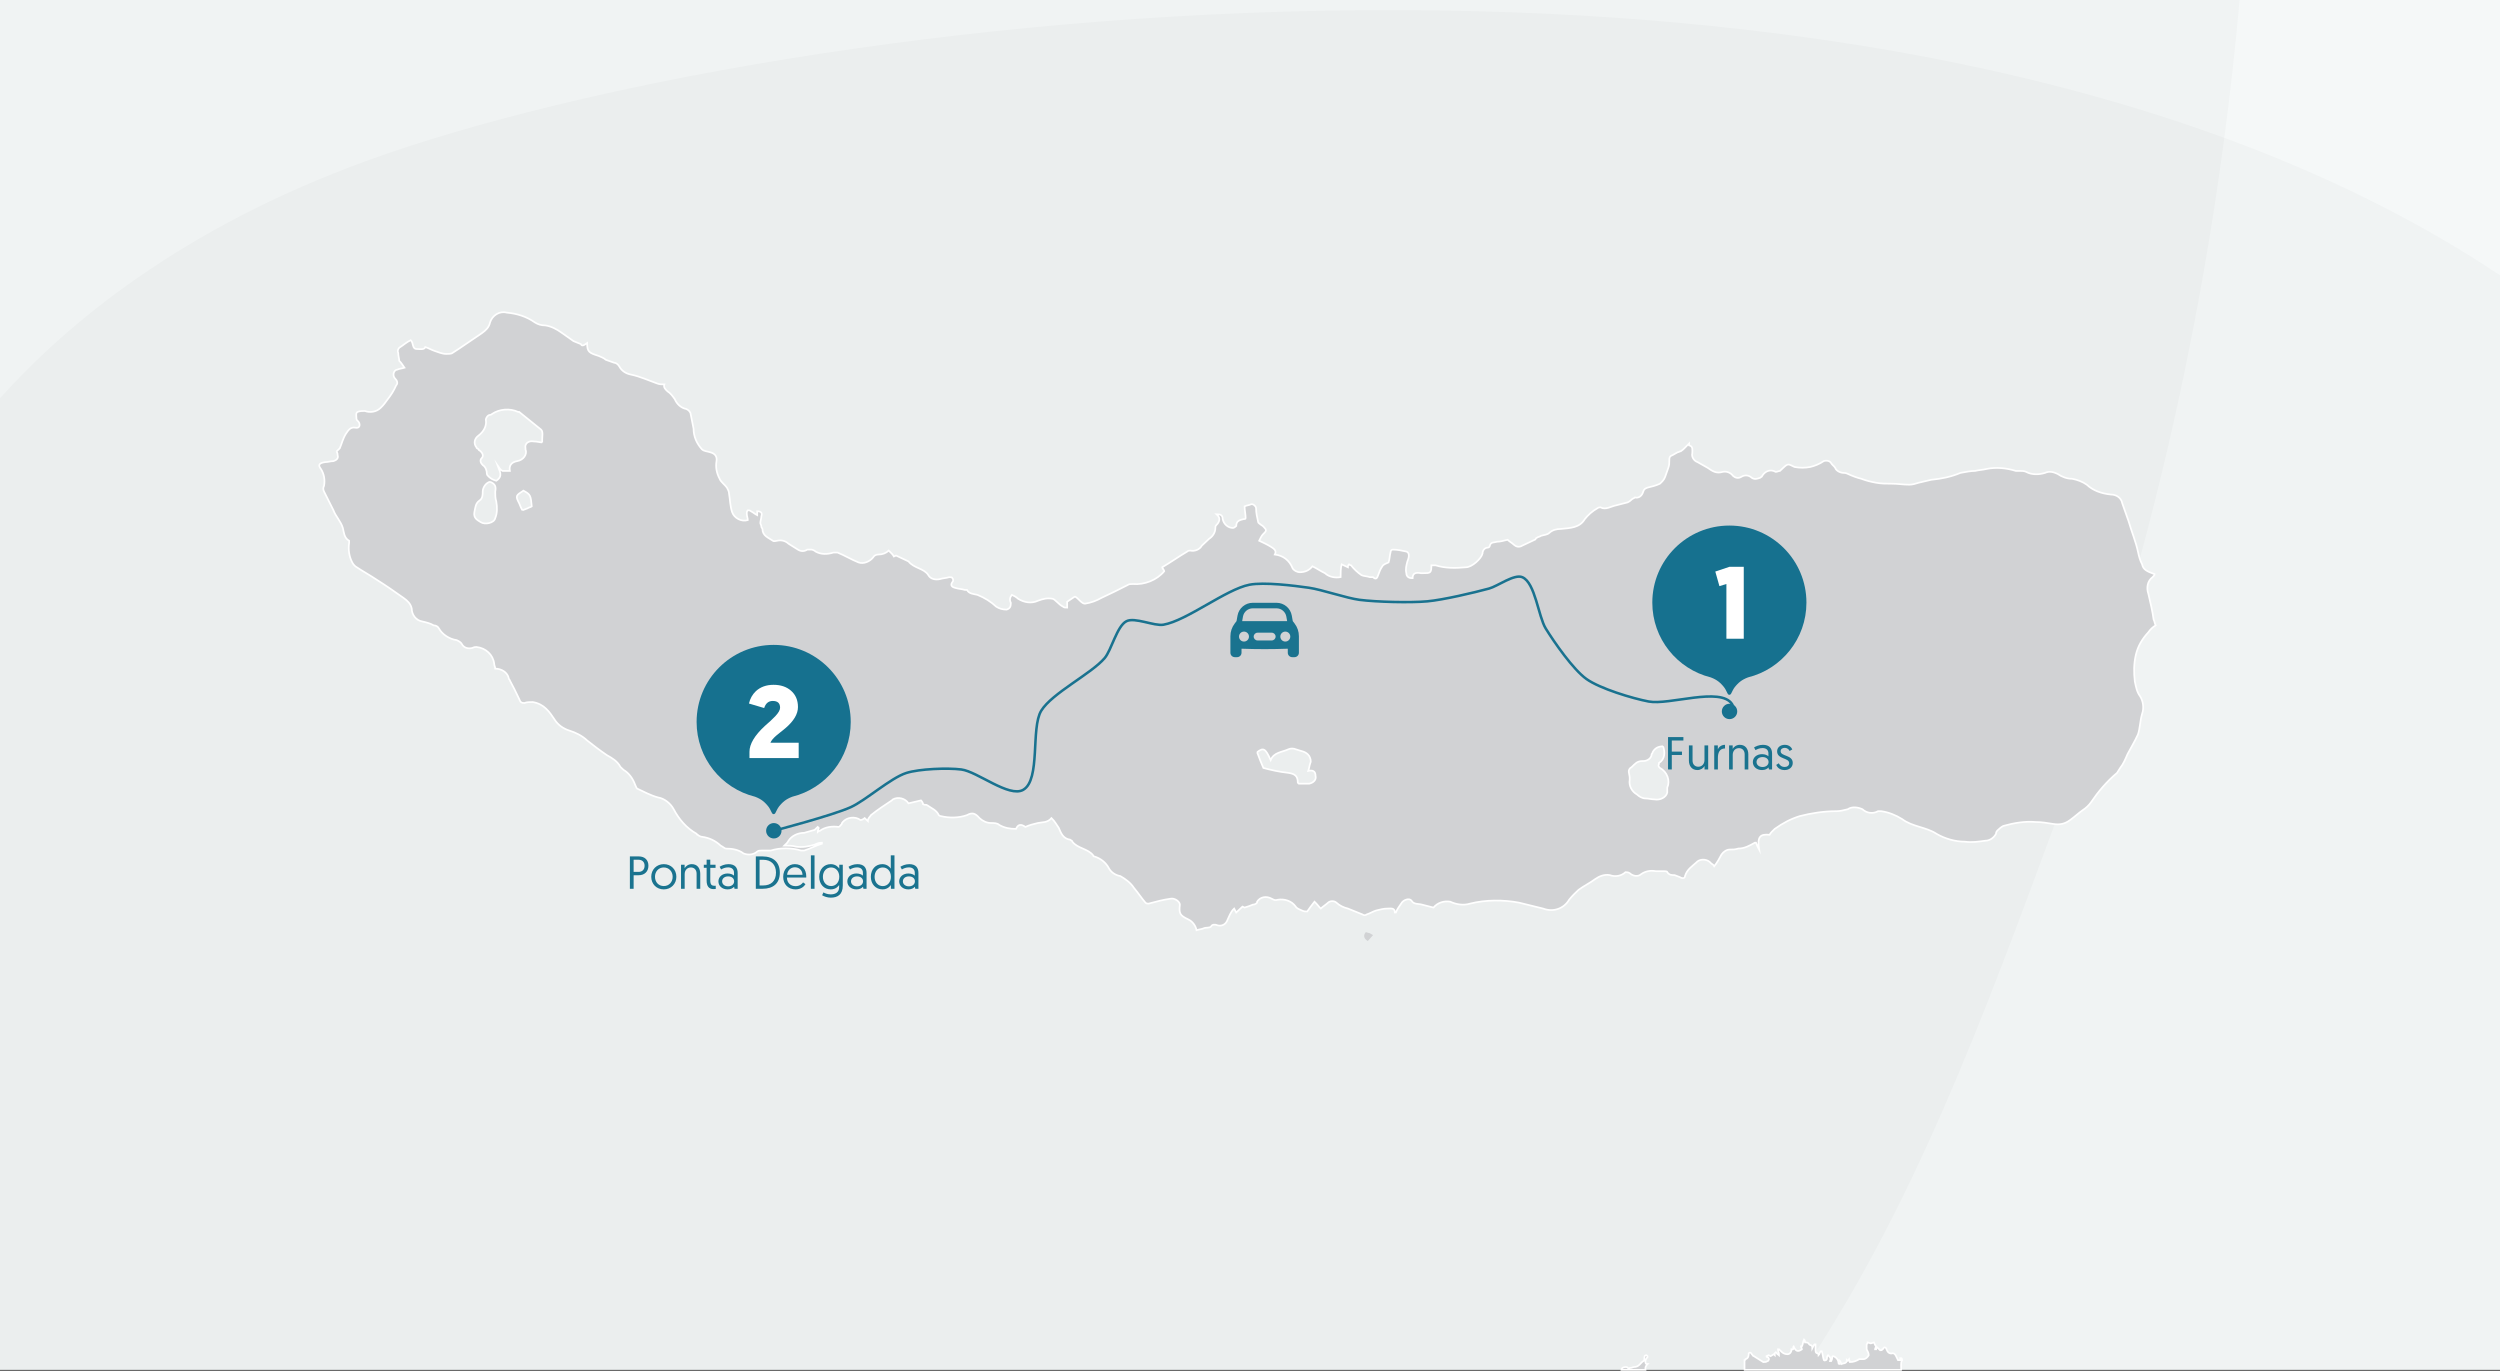 <?xml version="1.0" encoding="UTF-8"?><svg id="Page" xmlns="http://www.w3.org/2000/svg" viewBox="0 0 730 400.25"><rect x="0" y="0" width="730" height="400.25" fill="#333333" stroke="none"/><defs><style>.cls-1{fill:#010101;isolation:isolate;opacity:.02;}.cls-2{fill:#f5f8f8;}.cls-3{fill:#fff;}.cls-4,.cls-5{fill:#d1d2d4;}.cls-6{fill:#16718f;}.cls-7{fill:#1a738f;}.cls-5{stroke:#fff;stroke-width:.5px;}.cls-5,.cls-8{stroke-miterlimit:10;}.cls-8{fill:none;stroke:#19728f;stroke-width:.75px;}</style></defs><rect id="Background" class="cls-2" width="730" height="400"/><g id="Shadows"><path class="cls-1" d="M730,399.956V80.391C552.96-37.883,227.241,3.468,107.66,46.753,52.603,66.649,19.148,94.971,0,116.287V399.956H730Z"/><path class="cls-1" d="M526.794,399.956c32.156-48.322,51.915-101.612,73.951-161.378,14.877-40.405,43.101-125.209,53.221-238.577H0V399.956H526.794Z"/></g><path class="cls-5" d="M555.146,400c-.021-.469-.026-.939-.026-1.408,0-.574,0-.862,.305-1.436,0,0,0-.574-.305-.574h-.305q0,.287,.305,.574h-.914c-.305-.574-.61-1.436-.914-1.723q-.305-.287-.61-.287c-.914,.287-1.524-.287-1.828-1.149,0-.287-.305-.574-.61-.574l-.305,.287s0,.287-.305,.287c0,.287-.305,.287-.61,.287l-.305-.287q-.305-.287-.61-.574c-.305,.287-.305,.574-.305,.574h-.305c0-.287,.305-.574,.305-.862-.305-.287-.305-.574-.61-1.149l-.914,.287-.914-.287q0,.287-.305,.574v1.436c.305,.574,.61,1.149,.61,1.723-.305,.574-.914,1.149-1.524,1.149h-1.219c-.914,.574-1.828,.862-2.743,.862,0-.287-.305-.574-.305-.862-.305,.287,0,.862-.61,.287,0,1.149-1.219,.862-1.524,1.149-.305-.287-.305-1.149-.914-1.149,0,.287,0,.574,.305,1.149,0,0-.305,0-.305-.287,0-.862-.61-1.723-1.524-2.01q-.305,0-.305,.287c0,.287,0,.574-.305,1.149h-.305c.305-.862,0-1.149-.61-1.723-.305,.287-.305,.574-.305,.862,0,.574-.61,.862-.914,.574-.305-.862-.305-1.723-.61-2.584h-.305c-.305,.287-.305,.862-.61,1.149,0-.287-.305-.574-.305-.574-.61,0-.61-.574-.61-1.149v-1.436h-.305c-.305,.287-.305,.574-.61,1.149,0-.287,0-.574-.305-.862-.305,0-.61-.287-.61-.287-.305-.574-.61-.574-1.219-.574,0-.287,0-.574-.305-.862-.305,.574-.305,1.436-.61,2.01h-.305c0,.287,.305,.574,.305,.862-1.219,.862-1.828,.574-2.438-.862-.305,.287,.305,1.149-.61,.862,0,.574-.305,1.436-1.219,1.436-.61,0-1.219-.287-1.524-.574-.305-.287-.61-.574-.914-.862h-.305c0,.574,.305,.862,.305,1.436v.287c-.305-.287-.61-.287-.61-.574l-.305-.287-.305,.287v.574l-.305-.287-.914,.574-.61-.287-.61,.287s0,.287,.305,.287,.61,.574,.305,.862c0,0,0,.287-.305,.287-.305,.287-.914,.287-1.219,.287-.914-.574-1.828-1.149-2.743-1.723-.305,0-.305-.287-.61-.574-.305-.574-.61-.574-.914-.287,0,.574,0,1.436-.914,1.723,0,0,0,.287-.305,.287v2.584c0,.086,.017,.173,.029,.26h45.709Z"/><path class="cls-5" d="M480.493,400c-.014-.086-.035-.172-.035-.26v-.287c0-.287,.305-.862,.61-1.149-.61,0-.61-.287-.61-.862,0-.287,.305-.862,.61-1.149v-.287l-.305-.287c-.61,0-.61,.574-.61,.862,0,.287,0,.862-.305,.862-.914,.574-1.219,1.723-2.743,1.723-.305,0-.61,.287-1.219,.287l-.305,.287c-.305-.574-.61-.574-.914-.574-.599,0-1.195,.279-1.215,.834h7.04Z"/><path id="Path_423" class="cls-5" d="M98.301,131.779c.305-.287,.609-.574,.914-.862,.609-1.436,.914-2.872,1.828-4.307,.609-.862,1.219-2.01,2.743-1.723,1.219,.287,1.524-.862,.914-1.723-.305-.287-.609-.574-.609-.862,0-.574-.305-1.723,.305-2.01,.609-.287,1.524-.287,2.133-.287,1.524,.574,3.352,.287,4.571-.862,.914-.862,1.524-1.723,2.133-2.584,.914-1.148,1.828-2.584,2.438-4.02,.609-.574,.305-1.436-.305-2.01h0c-.609-.574-.609-1.723,0-2.297q.305-.287,.609-.287c.609-.287,1.219-.287,2.133-.574-.609-.862-.914-1.436-1.524-2.01,0-.574-.305-1.436-.305-2.297-.305-.574,0-1.436,.609-1.723,.914-.574,1.828-1.436,3.047-2.01,.914,.862,.305,2.584,1.828,2.584,.914,0,2.133,.287,2.438-.574,.914,.287,1.828,.862,2.743,1.148,.914,.287,2.133,.862,3.352,.862,.609,0,1.524,0,1.828-.287,2.743-1.723,5.486-3.733,8.533-5.743,1.219-.862,2.133-1.723,2.438-3.159,.609-2.01,2.743-3.446,4.876-2.872h0c3.047,.287,5.79,1.148,8.228,2.872,.914,.574,1.828,.862,3.047,.862,1.828,.287,3.352,1.148,4.571,2.01,1.219,.862,2.438,1.723,3.657,2.584,.609,.287,1.524,.574,2.133,.862,.305,.574,.609,.574,1.828-.287,0,2.584,.609,2.872,3.352,3.733,.609,.287,1.524,.574,2.133,1.148,.914,.287,1.524,.574,2.438,.862,.609,0,1.219,.574,1.524,1.148,.609,1.148,1.828,2.01,3.352,2.297,2.743,.574,5.181,1.723,7.619,2.584,.609,.287,1.524,.287,2.133,.287-.305,.862,.305,1.436,.914,2.01,.914,.574,1.524,1.436,2.133,2.297,.609,1.436,1.828,2.584,3.352,2.872,.609,.287,.914,.574,1.219,1.148,.305,1.436,.609,3.159,.914,4.595,0,2.297,.914,4.307,2.438,6.031,.609,.574,1.524,.574,2.438,.862q2.133,.574,1.828,2.584c-.305,1.723,0,3.446,.914,5.169,.305,.862,1.524,1.723,2.133,2.584,.305,.574,.609,1.148,.609,1.723,.305,1.723,.305,3.733,.914,5.456,.609,1.723,2.743,2.872,4.571,2.297h0c0-.574-.305-1.148-.305-2.01,0-.287,0-.574,.305-.862,.305,0,.609,0,.914,.287,.609,.287,1.219,.862,1.828,1.148v-1.148c1.219,0,1.524,.574,1.219,1.436,0,.574-.305,1.436-.305,2.01,0,.287,.305,.574,.305,1.148,0,.287,.305,.287,.305,.574,0,2.01,1.828,2.584,3.047,3.446,.305,.287,.914,0,1.219,0,1.219-.287,2.438,0,3.352,.862,.914,.574,1.828,1.148,2.743,1.723,.914,.574,1.828,.574,2.743,0h1.219c.305,0,.914,.287,1.219,.574,1.524,.862,3.352,.862,5.181,.287h1.219c2.133,.862,3.962,2.01,6.095,2.872,1.524,.574,3.352-.287,4.267-1.436,.305-.574,.914-.862,1.524-.862q1.828,0,3.047-1.148c.609,.574,1.219,1.148,1.524,1.723l.609-.287,3.657,1.723h0c1.524,2.01,4.571,2.01,5.79,4.02,.609,1.148,2.133,1.436,3.352,1.148,.914-.287,1.828-.287,2.743-.574,.305,0,.914,0,.914,.287,.305,.287,.305,.862,0,1.148-.609,.862-.305,1.436,.914,1.723,.914,.287,1.828,.287,2.743,.574h.609c.609,1.148,1.828,1.148,3.047,1.436,2.133,.862,3.962,2.01,5.486,3.446,.914,.574,1.828,.862,3.047,.862,.914-.287,1.219-.862,1.219-1.723v-.287q-.609-1.148,.305-2.297c.609,.287,1.219,.574,1.828,1.148,1.828,1.148,3.962,1.436,5.79,.574,1.524-.574,2.743-.862,4.267-.574,.305,0,.914,.574,1.219,.862,.609,.574,1.219,1.148,1.828,1.436,.305,.287,.609,.287,1.219,.287v-1.723l2.133-1.436h.305c.914,.574,1.828,2.01,2.743,2.01,1.828-.287,3.352-.862,4.876-1.723,2.438-1.148,4.876-2.297,7.619-3.733,.305-.287,.914-.287,1.524-.287,3.352,.287,7.009-1.148,9.143-3.733,0,0,0-.287-.305-.574,0-.287-.305-.287-.305-.574,2.438-1.436,4.876-3.159,7.314-4.595,.305-.287,.609-.287,.914-.287,1.219,.287,2.743-.287,3.352-1.436l2.133-2.01c.914-.574,1.828-1.723,1.828-3.159,0-.287,0-.574,.305-.862,.914-.862,1.219-2.01,.305-2.872l-.305-.287c1.219,0,1.828,.287,1.828,1.436,.305,1.436,1.524,2.584,3.047,2.584,.305,0,.914-.574,.914-.574,0-1.436,.914-1.723,2.133-2.01,.305,0,.609,0,.609-.287,0-1.148-.305-2.297-.305-3.446,.609-.287,1.219-.287,1.828-.574s1.524,.574,1.524,1.148c0,1.436,.305,2.584,.609,4.02,0,.287,.609,.574,.914,.862,.609,.287,.914,.862,1.219,1.148,.305,.574,0,.862-.609,1.436-.609,.574-.914,1.436-1.219,2.01,1.219,.574,2.438,1.148,3.352,1.723,.914,.574,1.828,1.148,1.219,2.297,2.438,.287,4.267,1.723,5.181,4.02,.305,.574,1.219,1.148,2.133,1.148,1.524,0,2.743-.574,3.657-1.723,1.219,.574,2.438,1.436,3.657,2.01,1.219,1.148,3.047,1.436,4.571,1.148,0-1.148,0-2.584,.305-3.733l1.828,.862c0-.287,0-.574,.305-.862q.305,.287,.609,.287c.914,1.148,1.828,2.01,3.047,2.872,.609,.287,1.524,.287,2.438,.574h.914c.914,.862,1.219,.287,1.524-.574s.609-1.723,1.219-2.584c.305-.574,1.219-.862,1.828-1.148,.305-.862,.305-2.01,.609-3.159,0-.287,.305-.574,.609-.574,1.219,0,2.743,.287,3.962,.574,.914,.287,.914,1.436,.305,2.872-.305,1.148-.609,2.297-.305,3.446,0,.862,.609,1.436,1.524,1.436h.305c0-1.436,.914-1.723,2.438-1.436h.609c2.133,0,2.438,0,2.438-2.297h1.219c2.743,.862,5.79,.862,8.838,.574,1.828,0,4.571-2.584,4.876-4.02,0-.862,.609-1.723,1.524-1.723,.305,0,.609-.287,.609-.574,.305-1.148,1.219-.862,2.133-1.148,.914,0,1.828-.287,3.047-.574,.609,.574,1.219,.862,1.828,1.436s1.524,.862,2.438,.287c1.219-.574,2.438-1.148,3.657-1.723,.305,0,.305-.574,.609-.574,.305-.287,.914-.287,1.219-.574,.914-.287,1.828-.287,2.438-.862,.914-.862,2.133-1.148,3.352-1.148,2.743-.287,5.486-.287,7.009-2.872,.914-1.148,2.133-2.297,3.657-3.159,.305-.287,.914-.287,.914-.287,1.524,.862,3.047-.287,4.571-.574,1.219-.287,2.133-.574,3.352-.862,.609-.287,.914-.574,1.219-.862s.609-.287,.914-.574c1.219,.287,2.133-.574,2.438-1.723h0c.305-.862,.609-.862,1.219-1.148,1.219-.287,2.438-.574,3.657-1.148,.609-.574,1.219-1.148,1.524-2.01s.609-1.723,.914-2.584c.305-.862,.305-1.436,.305-2.297,0-.574,0-1.148,.914-1.436,.609-.287,.914-.574,1.524-.862,.305,0,.609-.287,.914-.287,.914-.574,1.524-1.436,2.438-2.297v.574c1.219,.287,.914,1.436,.914,2.297-.305,1.148,.609,2.297,1.524,2.584,.914,.574,2.133,1.148,3.047,1.723,1.219,.862,2.438,1.723,4.267,1.148,1.219-.287,2.438,.287,3.047,1.148,.609,.574,1.524,.862,2.438,.287,.914-.574,2.133-.574,3.047,.287,.914,.574,1.524,.287,2.438,0,.305-.287,.609-.287,.609-.574,.914-1.436,2.438-2.01,3.962-1.148,.305,0,.914-.287,1.219-.287,.305-.287,.609-.574,.914-.862,1.524-1.436,1.524-1.148,3.352-.287,1.524,.287,3.047,.287,4.571,0,1.219-.287,2.743-.862,3.962-1.723,.914-.287,1.828,0,2.133,.574s.914,.862,1.219,1.436c.305,.862,1.524,1.436,2.438,1.436,.305,0,.609,0,1.219,.287,1.219,.574,2.743,1.148,3.962,1.436,1.524,.574,2.743,.862,4.267,1.148,1.524,.287,3.047,.287,4.571,.287,1.828,0,3.352,.287,5.181,.287,.914,0,1.828-.287,2.743-.574,1.219-.287,2.438-.574,3.657-.862,3.047-.287,5.79-.862,8.533-2.01,1.524-.287,3.047-.574,4.267-.574,1.219-.287,2.133-.287,3.352-.574,2.743-.574,5.79-.287,8.533,.574h1.219c.609,0,1.219,0,1.828,.287,1.524,.862,3.657,.862,5.486,.287,1.219-.574,2.438-.287,3.657,.287,1.219,.862,2.743,1.436,4.267,1.436,1.524,.287,3.047,.862,4.267,1.723,1.828,1.723,4.267,2.584,7.009,2.872,1.524,0,3.047,.862,3.352,2.584,.609,1.723,1.219,3.446,1.828,5.169,.914,3.159,2.133,6.031,2.743,8.902,.305,1.436,.609,2.584,1.219,3.733,.305,1.436,1.219,2.01,3.657,2.872,0,.287-.305,.574-.609,.862-1.524,1.148-1.828,3.159-1.219,4.882,.609,2.584,1.219,5.169,1.524,7.466,.305,.574,.305,1.148,.609,1.723-.914,.574-1.524,1.148-2.133,2.01-1.828,2.01-3.047,4.02-3.657,6.605-.609,2.584-.609,5.169-.305,7.753,.305,1.436,.609,3.159,1.524,4.307,.914,1.436,1.219,3.446,.609,5.169-.609,2.01-.609,4.307-1.219,6.031-.914,2.01-2.133,4.02-3.047,5.743-.609,1.436-1.219,2.872-2.133,4.02-.305,.574-.609,.862-.914,1.436-3.047,2.584-5.486,5.456-7.619,8.615-.609,.862-1.524,1.723-2.438,2.297-1.219,.862-2.438,2.01-3.657,2.872-1.524,1.148-3.047,1.436-4.876,1.148-1.828-.287-3.352-.574-5.181-.574-3.047-.287-6.4,.287-9.447,1.148-.609,.287-1.219,.862-1.524,1.148-.305,.287-.609,.574-.609,1.148-.609,1.148-1.828,2.01-3.047,2.01-2.133,.287-3.962,.574-6.095,.287-2.743,0-5.79-.862-8.228-2.297-3.047-2.01-7.009-2.01-10.057-4.307-1.828-1.148-3.962-2.01-6.095-2.297h-.914c-1.524,.862-3.352,.574-4.571-.574-1.219-.574-3.047-.862-4.267,0-1.219,.287-2.133,.574-3.352,.574-3.657,0-7.314,.574-10.666,1.436-2.743,.862-4.876,2.01-7.314,3.733-.609,.574-1.219,1.148-1.524,1.723-2.743-.287-3.657,.574-3.047,4.307-.305-.574-.609-1.148-.914-2.01h-.305c-1.524,.862-3.047,1.723-4.876,1.723-.914,.287-1.524,.287-2.438,.287s-1.828,.574-2.438,1.436c-.609,1.148-1.219,2.297-2.133,3.446-.305-.574-.609-.574-.914-.862-.914-1.148-2.743-1.436-3.962-.574l-.305,.287c-1.219,1.148-2.743,2.01-3.352,4.02,0,.574-.609,.862-1.524,.287-.609-.287-.914-.287-1.524-.574-.914,0-1.524,0-2.133-.862,0-.287-.609-.287-.914-.287h-2.438c-1.524-.287-3.047,0-4.267,.862-.914,.862-2.438,.574-3.352-.287-.305-.287-1.219-.287-1.219-.287-1.219,1.148-3.047,1.436-4.571,.862-1.524-.287-3.047,.287-4.267,1.148-1.524,1.148-3.352,2.01-4.876,3.159-.914,.862-1.828,1.723-2.743,2.872-1.524,2.584-4.571,3.733-7.619,2.584-2.438-.574-4.571-1.148-7.009-1.723-4.571-.862-9.752-.862-14.323,.287-1.828,.574-3.962,.287-5.79-.574-1.828-.287-3.657,.287-4.876,1.723-1.219-.287-2.133-.574-3.352-.862-.914-.287-2.438,0-3.047-1.148-.609-.862-2.438-.287-3.047,.862-.609,.862-1.219,1.723-1.524,2.584h-.305c0-1.436-1.219-1.148-2.133-1.148-1.219,0-2.133,.287-3.352,.574-.914,.287-1.828,.862-2.743,1.148-.305,.287-.914,.287-1.219,0-1.524-.574-2.743-1.148-4.267-1.723-1.219-.287-2.438-.862-3.352-1.723-.609-.574-1.828-.574-2.438,0h0c-.609,.574-1.524,1.148-2.133,1.723-.609-.574-.914-1.148-1.828-2.01-.914,1.148-1.524,2.01-2.133,2.872-.609,0-.914,0-1.524-.287s-1.524-.574-1.828-1.148c-1.219-1.723-3.352-2.297-5.181-2.01-.914,.287-1.219,0-1.828-.287-1.524-.862-3.352-.574-4.267,.862v.287c-.305,.287-.609,.574-1.219,.574-.609,.287-1.524,.574-2.438,.862l-.609-.287-1.828,1.723-.609-1.148c-.609,.574-.914,1.148-1.219,1.723-.305,.574-.609,1.436-.914,2.01-.609,1.148-1.828,1.436-2.743,1.148-.609-.287-1.524-.287-1.828,.287-.305,.574-1.524,.287-2.133,.574-.609,.287-1.219,.287-2.133,.574-.305-1.436-1.219-2.584-2.438-3.159-2.438-1.148-2.743-1.723-2.438-4.307,0-.862-1.524-2.01-2.743-1.723-2.133,.287-4.267,.862-6.4,1.436-.305,0-.609,0-.914-.287-1.219-1.436-2.133-2.872-3.352-4.307-.914-1.436-2.438-2.584-3.962-3.446-1.524-.287-2.743-1.148-3.352-2.297-.914-1.723-2.438-2.872-4.267-3.446q-.305,0-.305-.287c-1.524-2.01-4.571-2.01-6.095-4.02,0-.287-.305-.287-.609-.574-2.133-.287-2.743-2.01-3.352-3.446-.609-.862-1.219-2.01-2.133-2.872-1.219,1.436-2.743,1.148-3.962,1.436-1.219,.287-2.438,.574-3.657,1.148-1.219-.862-2.133-.862-2.743,.574-1.828,0-3.352-.287-4.876-1.148-.609-.574-1.524-.574-2.438-.574-1.219,0-2.438-.574-3.352-1.436-1.219-1.436-2.133-1.723-3.657-.862-2.438,.862-5.181,.862-7.619,.287-.305,0-.609-.287-.609-.287-.609-1.436-2.133-2.01-3.352-2.872-.305-.287-.609,0-1.219-.287,0-.287-.305-.862-.609-1.148l-3.657,.862c-.914-1.436-3.047-2.01-4.571-1.148l-.305,.287c-2.133,1.436-3.962,2.584-6.095,4.307-.305,.574-.914,.862-.914,1.723l-.914-.862c-.305,.287-.914,.574-1.219,.574-1.524-1.148-3.962-.862-5.181,.574q-.305,.287-.305,.574c-.305,.287-.609,.862-.914,.862-1.828-.287-3.962,0-5.486,1.148-.305,0-.609,.287-.609,.287,0-.574,.305-.862,.305-1.148l-.305-.287c-.305,.287-.609,.574-.914,.862-.914,.287-2.133,.574-3.047,.862-1.828,0-3.657,.862-4.571,2.297-.305,.574-.609,.862-1.219,1.436,1.219,0,2.438,0,3.352,.287,1.828,.287,3.657,0,5.486-.574,.609-.287,1.219-.574,2.133-.574v.287c-1.828,.574-3.352,1.436-5.181,2.01h-.914c-2.743-.862-6.095-.862-8.838,0h-2.743c-.305,0-.914,0-1.219,.287-.914,.862-2.438,1.148-3.962,.574-1.524-1.148-3.352-1.436-5.181-1.436-.305,0-.914-.574-1.524-.862-1.524-1.436-3.352-2.297-5.486-2.584-.305,0-.914-.287-1.219-.574,0,0-.305,0-.305-.287-3.047-1.723-5.181-4.307-6.704-7.179-.914-1.723-2.743-3.159-4.571-3.446-2.133-.574-4.267-1.723-6.095-2.584-.305-.287-.305-.574-.609-1.148-.609-1.723-1.828-3.446-3.352-4.307-.305-.287-.609-.574-.914-.862-.914-1.723-2.438-2.584-3.962-3.446-2.133-1.436-3.962-2.872-5.79-4.307-1.524-1.436-3.352-2.297-5.181-2.872-1.828-.574-3.352-1.723-4.267-3.159-1.524-2.297-3.047-4.595-6.4-5.169-.914,0-1.828,0-2.438,.287-.914,0-1.219-.287-1.524-1.148-.914-2.01-1.828-3.733-2.743-5.456,0-.287-.305-.287-.305-.574-.305-1.723-2.133-2.872-3.962-2.872,0-.574-.305-.862-.305-1.436-.305-2.584-2.438-4.595-5.181-4.882-.305,0-.609,0-1.219,.287-1.219,.287-2.438,0-3.047-1.148-.305-.574-.914-.862-1.524-1.148-2.133-.287-4.267-1.723-5.181-3.446-.305-.574-.914-.862-1.524-.862-.914-.574-2.133-.862-3.352-1.148-1.828-.287-3.047-2.01-3.047-3.733-.305-1.436-1.219-2.297-2.438-3.159-2.438-1.723-4.876-3.446-7.619-5.169-2.133-1.436-4.267-2.584-6.4-4.02-.305-.287-.609-.574-.914-1.148-.914-1.723-1.219-3.733-.914-5.743v-.574c-1.524-.862-1.524-2.584-1.828-3.733-.609-2.01-2.133-3.446-2.743-5.169-.914-1.723-1.828-3.733-2.743-5.456-.305-.574-.305-1.148,0-1.723,.305-1.723,0-3.446-.914-4.882-.914-1.148-.609-1.723,1.219-2.01,.914,0,1.524-.287,2.438-.287,.914-.287,1.524-.862,1.219-1.723-.002-.862-.306-.862-.306-1.149m60.035-2.585v-.862c0-.862,.305-2.297-.305-2.872-2.133-1.723-4.267-3.446-6.4-5.169h-.305c-2.438-1.148-5.486-.862-7.619,.574,0,0-.305,.287-.609,.287-.609,0-1.219,.862-1.219,1.436h0c.305,1.723-.609,3.446-2.133,4.595-1.219,.862-1.524,2.297-.609,3.446,0,.287,.305,.287,.609,.574,0,.287,.305,.287,.609,.574,.609,.574,.914,1.436,.305,2.01h0c-.609,.574-.305,1.436,.305,2.01,.914,.574,1.219,1.723,1.219,2.584,0,.287,.305,.574,.609,.862,.609,.574,1.219,.862,2.133,1.148,2.133-1.436,.914-2.872,.305-4.595,.609,.862,.914,1.436,1.524,1.723h2.133c-.305-1.723,.609-2.584,2.133-2.872,1.828-.287,3.047-2.01,2.438-3.446v-.287c-.305-1.436,.914-2.297,2.438-2.01,.914,.001,1.829,.288,2.438,.288m327.301,88.734q-2.133,0-3.047,1.723c0,.287-.305,.574-.305,.574,0,1.148-1.219,2.01-2.438,2.01h-.305c-1.524,0-2.133,.862-3.047,1.723-1.524,.862-.609,2.01-.609,3.159v.574c-.305,1.723,.609,3.446,2.133,4.307,.609,.574,1.524,1.148,2.438,1.148s1.828,.287,2.743,.287c1.524,.287,3.352-.574,3.657-2.01v-1.436c.914-2.01,0-4.595-2.133-5.743-.305-.287-.609-.574-.305-1.148v-.287c1.828-1.149,1.828-3.16,1.219-4.882m-118.548,1.723c.609,1.723,1.219,3.159,1.828,4.595,2.133,.574,4.571,1.148,7.314,1.436,1.828,.287,2.743,.862,2.743,2.872l.305,.287h3.047c1.219-.287,2.133-1.148,1.828-2.297,0-1.436-.914-1.723-2.133-1.436,.305-.862,.305-1.436,.609-2.297,.305-.574,0-1.436-.305-2.01-.914-1.436-2.438-1.436-3.962-2.01-.609-.287-1.524-.287-2.133,0-1.828,.862-4.267,.862-5.181,3.159-1.524-3.446-2.134-3.734-3.962-2.298m-223.991-78.97c-1.219,.287-2.133,1.723-2.133,2.872,0,.862,0,2.01-.914,2.584-1.219,.862-1.219,2.01-1.524,3.446-.305,1.723,.914,2.297,1.828,2.872,1.219,.862,3.962,.287,4.267-1.148,.609-1.436,.609-3.159,.305-4.882-.305-.862-.305-2.01-.305-2.872,.305-1.436,0-2.297-1.524-2.872m9.447,8.328c.609-.287,.914-.287,1.524-.574,.305-.287,.914-.287,1.219-.574-.305-3.159-.305-3.446-2.438-4.595-2.133,1.436-2.438,1.436-1.219,3.733,.305,.861,.61,1.436,.914,2.01"/><path id="Path_424" class="cls-4" d="M399.393,274.786c-.914-.574-1.524-1.436-.609-2.584,.305,0,.914,.287,1.219,.287,.305,.287,.609,.287,.914,.574l-1.524,1.723"/><g id="_"><g><path class="cls-7" d="M183.926,250.072h2.593c1.715,0,2.822,1.013,2.822,2.728,0,1.701-1.161,2.768-2.822,2.768h-1.499v3.957h-1.094v-9.453Zm2.498,4.524c1.134,0,1.796-.702,1.796-1.796,0-1.081-.662-1.756-1.796-1.756h-1.404v3.552h1.404Z"/><path class="cls-7" d="M193.835,252.328c2.12,0,3.66,1.58,3.66,3.687s-1.566,3.687-3.673,3.687-3.659-1.553-3.659-3.687c0-2.12,1.58-3.687,3.673-3.687Zm-.014,6.4c1.513,0,2.593-1.147,2.593-2.714,0-1.554-1.08-2.715-2.593-2.715s-2.565,1.175-2.565,2.715c0,1.58,1.067,2.714,2.565,2.714Z"/><path class="cls-7" d="M204.474,255.137v4.389h-1.067v-4.43c0-1.12-.702-1.796-1.661-1.796-1.08,0-1.823,.797-1.823,1.958v4.268h-1.066v-7.022h1.053v1.013c.337-.634,1.121-1.188,2.093-1.188,1.634,0,2.471,1.215,2.471,2.809Z"/><path class="cls-7" d="M206.335,251.031h1.066v1.472h1.54v.905h-1.54v3.619c0,1.31,.378,1.62,1.296,1.62,.135,0,.297-.014,.297-.014v.945s-.284,.041-.648,.041c-1.404,0-2.012-.919-2.012-2.498v-3.714h-.824v-.905h.824v-1.472Z"/><path class="cls-7" d="M212.478,255.056c.891,0,1.566,.338,1.85,.635v-.864c0-.986-.662-1.553-1.701-1.553-.864,0-1.566,.31-2.066,.607l-.432-.783c.473-.297,1.405-.769,2.593-.769,1.918,0,2.674,1.066,2.674,2.565v4.632h-.918l-.122-.594c-.365,.418-.959,.769-1.904,.769-1.54,0-2.674-.973-2.674-2.336,0-1.337,1.121-2.31,2.701-2.31Zm.148,3.754c1.026,0,1.742-.607,1.742-1.458,0-.878-.702-1.445-1.755-1.445-1.067,0-1.755,.621-1.755,1.445,0,.81,.689,1.458,1.769,1.458Z"/><path class="cls-7" d="M220.699,250.072h1.944c3.228,0,5.064,1.77,5.064,4.727,0,3.133-1.904,4.727-5.064,4.727h-1.944v-9.453Zm2.161,8.48c2.269,0,3.727-1.282,3.727-3.754,0-2.363-1.458-3.74-3.727-3.74h-1.067v7.494h1.067Z"/><path class="cls-7" d="M232.094,252.328c2.066,0,3.335,1.485,3.335,3.592,0,.04,0,.189-.014,.324h-5.631c.014,1.566,1.067,2.512,2.525,2.512,1.188,0,1.85-.621,2.188-1.094l.703,.513c-.392,.662-1.31,1.526-2.903,1.526-2.134,0-3.606-1.499-3.606-3.66,0-2.241,1.54-3.713,3.403-3.713Zm2.242,3.119c-.068-1.459-1.081-2.201-2.242-2.201-1.148,0-2.174,.878-2.255,2.201h4.497Z"/><path class="cls-7" d="M236.778,249.762h1.066v9.764h-1.066v-9.764Z"/><path class="cls-7" d="M240.436,260.579c.271,.162,1.107,.58,2.12,.58,1.337,0,2.472-.554,2.472-2.12v-.621c-.162,.257-.892,1.283-2.431,1.283-2.012,0-3.389-1.526-3.389-3.673,0-2.161,1.391-3.7,3.376-3.7,1.458,0,2.255,.932,2.484,1.31v-1.135h1.026v6.05c0,2.661-1.499,3.565-3.524,3.565-.918,0-1.904-.324-2.512-.702l.378-.837Zm2.228-7.279c-1.364,0-2.377,1.121-2.377,2.728,0,1.634,1.053,2.7,2.404,2.7,1.445,0,2.377-1.188,2.377-2.7,0-1.702-1.066-2.728-2.403-2.728Z"/><path class="cls-7" d="M250.117,255.056c.891,0,1.566,.338,1.85,.635v-.864c0-.986-.661-1.553-1.701-1.553-.864,0-1.566,.31-2.066,.607l-.432-.783c.473-.297,1.404-.769,2.593-.769,1.917,0,2.674,1.066,2.674,2.565v4.632h-.919l-.121-.594c-.364,.418-.959,.769-1.904,.769-1.539,0-2.674-.973-2.674-2.336,0-1.337,1.121-2.31,2.701-2.31Zm.148,3.754c1.026,0,1.742-.607,1.742-1.458,0-.878-.702-1.445-1.756-1.445-1.066,0-1.756,.621-1.756,1.445,0,.81,.69,1.458,1.77,1.458Z"/><path class="cls-7" d="M261.187,259.525h-1.039v-1.107c-.176,.257-.905,1.283-2.431,1.283-2.013,0-3.431-1.526-3.431-3.673,0-2.161,1.351-3.7,3.35-3.7,1.458,0,2.269,.945,2.471,1.31v-3.876h1.08v9.764Zm-3.43-6.226c-1.377,0-2.377,1.135-2.377,2.741,0,1.635,1.04,2.701,2.391,2.701,1.472,0,2.377-1.228,2.377-2.701,0-1.741-1.081-2.741-2.391-2.741Z"/><path class="cls-7" d="M265.263,255.056c.891,0,1.566,.338,1.85,.635v-.864c0-.986-.661-1.553-1.701-1.553-.864,0-1.566,.31-2.066,.607l-.432-.783c.473-.297,1.404-.769,2.593-.769,1.917,0,2.674,1.066,2.674,2.565v4.632h-.919l-.121-.594c-.364,.418-.959,.769-1.904,.769-1.539,0-2.674-.973-2.674-2.336,0-1.337,1.121-2.31,2.701-2.31Zm.148,3.754c1.026,0,1.742-.607,1.742-1.458,0-.878-.702-1.445-1.756-1.445-1.066,0-1.756,.621-1.756,1.445,0,.81,.69,1.458,1.77,1.458Z"/></g><g id="_-2"><circle class="cls-6" cx="225.957" cy="242.582" r="2.25"/><path class="cls-6" d="M225.909,188.307c-12.426,0-22.5,10.074-22.5,22.5,0,10.55,7.262,19.4,17.06,21.834l.032,.012c.43,.158,.848,.348,1.251,.567,.68,.37,1.298,.844,1.831,1.405l.368,.397c.277,.299,.523,.625,.734,.974,.084,.139,.163,.281,.235,.426l.273,.546,.235,.458h.004c.086,.18,.266,.306,.478,.306,.203,0,.373-.117,.463-.284l.004,.002,.017-.033,.009-.017,.222-.432,.273-.546c.073-.145,.151-.288,.235-.426,.211-.349,.457-.675,.734-.974l.368-.397c.533-.561,1.151-1.035,1.831-1.405,.403-.219,.821-.409,1.251-.567l.032-.012c9.797-2.433,17.06-11.284,17.06-21.834,0-12.426-10.074-22.5-22.5-22.5Z"/><path class="cls-3" d="M233.216,221.357h-14.37v-1.83c0-2.26,1.49-4.77,4.47-7.53l.84-.75,.81-.72c.56-.52,1.03-.98,1.41-1.38,.94-1,1.41-1.83,1.41-2.49,0-1.32-.71-1.98-2.13-1.98-1.24,0-2.08,.69-2.519,2.07l-4.44-1.32c.319-1.42,.99-2.619,2.01-3.6,1.34-1.24,3.06-1.86,5.16-1.86s3.8,.57,5.1,1.71c1.36,1.181,2.04,2.77,2.04,4.77,0,2.04-1.22,4.1-3.66,6.18l-.69,.57-.72,.57c-.64,.52-1.07,.87-1.29,1.05-.9,.78-1.46,1.47-1.68,2.07h8.25v4.47Z"/></g></g><g id="_-3"><g><path class="cls-7" d="M487.07,215.228h4.483v1h-3.39v3.24h2.971v.986h-2.971v4.227h-1.094v-9.453Z"/><path class="cls-7" d="M493.158,222.049v-4.39h1.066v4.43c0,1.121,.716,1.796,1.661,1.796,1.08,0,1.823-.797,1.823-1.958v-4.268h1.08v7.022h-1.066v-1.013c-.324,.635-1.121,1.188-2.08,1.188-1.634,0-2.484-1.216-2.484-2.809Z"/><path class="cls-7" d="M503.703,218.551c-1.607,0-2.08,1.27-2.08,2.769v3.362h-1.066v-7.022h1.053v1.175c.243-.702,1.026-1.35,2.094-1.35v1.066Z"/><path class="cls-7" d="M510.508,220.293v4.389h-1.067v-4.43c0-1.12-.702-1.796-1.661-1.796-1.08,0-1.823,.797-1.823,1.958v4.268h-1.066v-7.022h1.054v1.013c.337-.634,1.12-1.188,2.093-1.188,1.634,0,2.472,1.215,2.472,2.809Z"/><path class="cls-7" d="M514.529,220.212c.892,0,1.566,.338,1.85,.635v-.864c0-.986-.661-1.553-1.701-1.553-.864,0-1.566,.31-2.066,.607l-.432-.783c.473-.297,1.404-.769,2.593-.769,1.918,0,2.674,1.066,2.674,2.565v4.632h-.918l-.122-.594c-.364,.418-.959,.769-1.904,.769-1.539,0-2.674-.973-2.674-2.337,0-1.336,1.121-2.309,2.701-2.309Zm.148,3.754c1.026,0,1.742-.607,1.742-1.458,0-.878-.702-1.445-1.756-1.445-1.066,0-1.755,.621-1.755,1.445,0,.81,.689,1.458,1.769,1.458Z"/><path class="cls-7" d="M519.389,222.872c.297,.554,.797,1.08,1.755,1.08,.703,0,1.297-.405,1.297-1.12,0-1.621-3.524-1.067-3.524-3.444,0-1.188,.985-1.903,2.255-1.903,1.31,0,1.985,.823,2.174,1.35l-.783,.446c-.189-.378-.554-.905-1.458-.905-.648,0-1.161,.365-1.161,.973,0,1.58,3.538,.985,3.538,3.43,0,1.242-1.026,2.08-2.391,2.08-1.472,0-2.134-.838-2.444-1.499l.743-.486Z"/></g><g id="_-4"><circle class="cls-6" cx="505.023" cy="207.737" r="2.25"/><path class="cls-6" d="M504.975,153.463c-12.426,0-22.5,10.074-22.5,22.5,0,10.55,7.262,19.4,17.06,21.834l.032,.012c.43,.158,.848,.348,1.251,.567,.68,.37,1.298,.844,1.831,1.405l.368,.397c.277,.299,.523,.625,.734,.974,.084,.139,.163,.281,.235,.426l.273,.546,.235,.458h.004c.086,.18,.266,.306,.478,.306,.203,0,.373-.117,.463-.284l.004,.002,.017-.033,.009-.017,.222-.432,.273-.546c.073-.145,.151-.288,.235-.426,.211-.349,.457-.675,.734-.974l.368-.397c.533-.561,1.151-1.035,1.831-1.405,.403-.219,.821-.409,1.251-.567l.032-.012c9.797-2.433,17.06-11.284,17.06-21.834,0-12.426-10.074-22.5-22.5-22.5Z"/><path class="cls-3" d="M509.178,165.513v21h-5.07v-15.99l-2.04,.63-1.2-4.26,4.11-1.38h4.2Z"/></g></g><path id="Car" class="cls-7" d="M378.03,182.076l-.543-.709-.284-1.609c-.382-2.166-2.263-3.744-4.462-3.744h-6.925c-2.199,0-4.08,1.579-4.462,3.744l-.284,1.609-.543,.709c-.81,1.058-1.249,2.354-1.249,3.687v4.837c0,.715,.58,1.295,1.295,1.295h.656c.715,0,1.295-.58,1.295-1.295v-1.177c2.251,.084,4.503,.125,6.755,.126,2.252-.001,4.504-.041,6.755-.126v1.177c0,.715,.58,1.295,1.295,1.295h.656c.715,0,1.295-.58,1.295-1.295v-4.837c0-1.333-.439-2.628-1.249-3.687Zm-15.082-2.038c.245-1.392,1.455-2.407,2.869-2.407h6.925c1.414,0,2.623,1.015,2.869,2.407l.234,1.327h-13.13l.234-1.327Zm.297,7.299c-.804,0-1.456-.652-1.456-1.456s.652-1.456,1.456-1.456,1.456,.652,1.456,1.456-.652,1.456-1.456,1.456Zm8.102-.324h-4.137c-.626,0-1.133-.507-1.133-1.133s.507-1.133,1.133-1.133h4.137c.626,0,1.133,.507,1.133,1.133s-.507,1.133-1.133,1.133Zm3.965,.324c-.804,0-1.456-.652-1.456-1.456s.652-1.456,1.456-1.456,1.456,.652,1.456,1.456-.652,1.456-1.456,1.456Z"/><path class="cls-8" d="M225.957,242.582s17.103-4.464,22.452-6.883c4.341-1.963,11.686-8.548,16.226-9.99,3.837-1.219,12.08-1.53,16.073-1.019,4.714,.604,13.917,8.281,18.055,5.945,5.163-2.915,2.177-18.07,5.284-23.119,3.148-5.115,14.597-10.764,18.495-15.333,2.035-2.384,3.592-9.368,6.385-10.791,2.414-1.229,8.119,1.482,10.789,1.023,6.82-1.173,18.308-10.347,25.101-11.67,4.274-.832,13.084,.262,17.395,.881,3.753,.538,10.992,3.038,14.752,3.523,4.915,.634,14.882,.891,19.817,.44,4.591-.419,13.608-2.529,18.055-3.743,2.469-.674,7.338-4.316,9.688-3.303,3.777,1.629,4.665,11.472,6.826,14.972,2.488,4.031,8.034,12.001,11.89,14.752,3.932,2.806,13.425,5.671,18.171,6.576,5.976,1.139,20.963-4.353,24.324,.718,.756,1.14-1.351,.965-.713,2.175"/></svg>